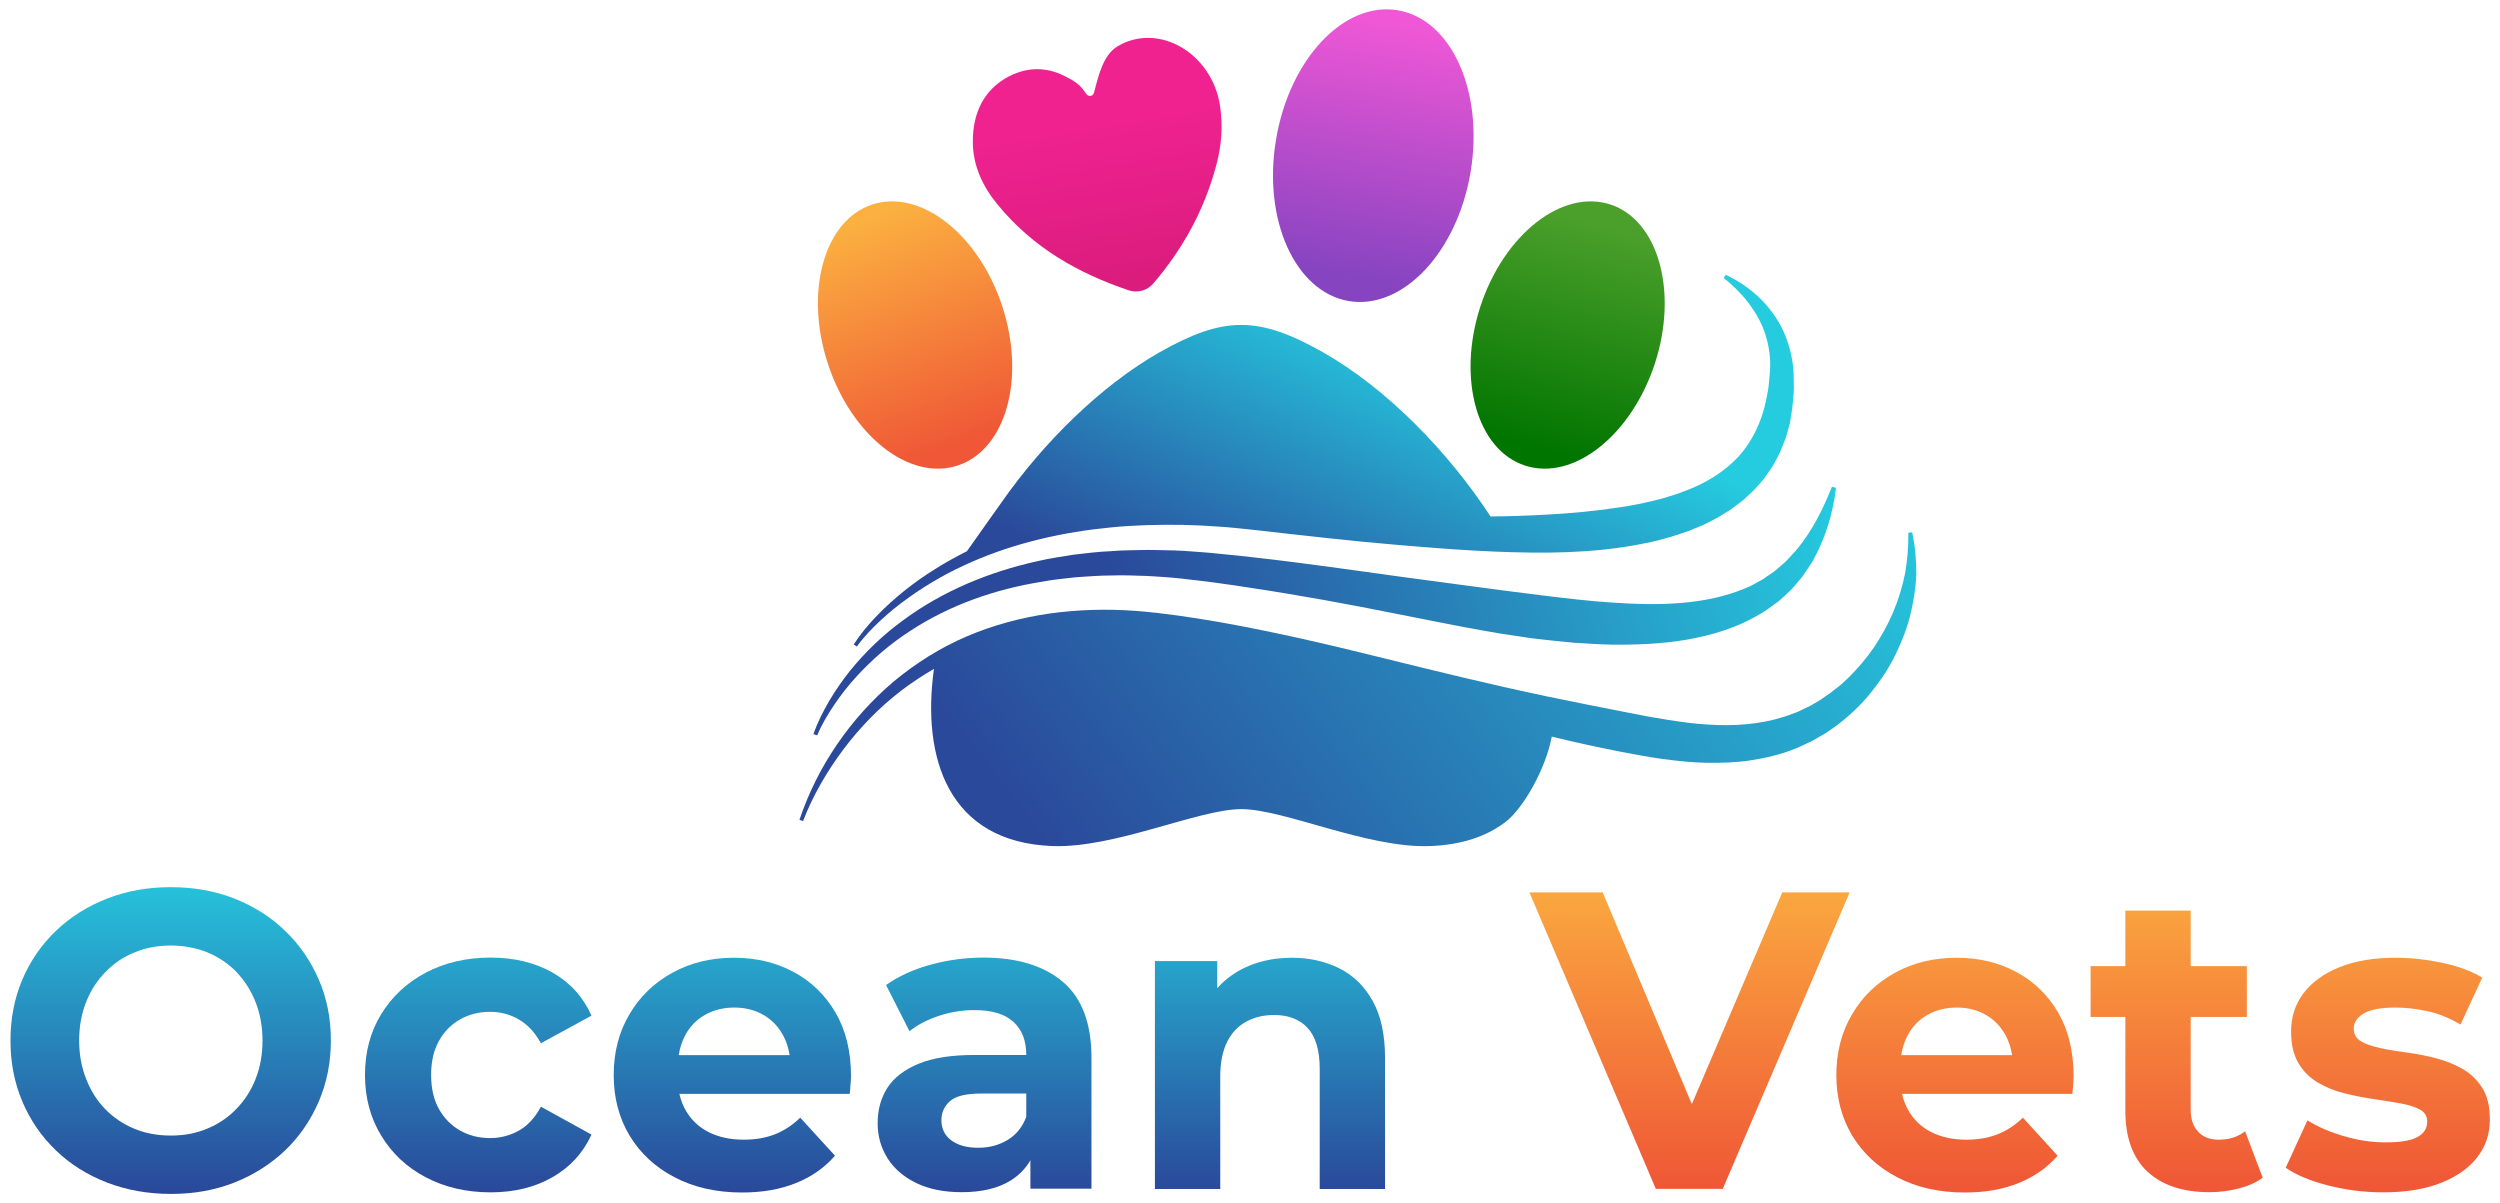 <svg xmlns="http://www.w3.org/2000/svg" xmlns:xlink="http://www.w3.org/1999/xlink" id="Layer_1" x="0px" y="0px" viewBox="0 0 1576.1 758.6" style="enable-background:new 0 0 1576.1 758.6;" xml:space="preserve"><style type="text/css">	.st0{fill:url(#SVGID_1_);}	.st1{fill:url(#SVGID_00000154384630065023297440000016723972067609479866_);}	.st2{fill:url(#SVGID_00000124860709624291160480000009281857670051120023_);}	.st3{fill:url(#SVGID_00000111169932245737049250000016405848160660243128_);}	.st4{fill:url(#SVGID_00000131345414282127494600000011489978612989893566_);}	.st5{fill:url(#SVGID_00000088849463190030572130000001900980474506884021_);}	.st6{fill:url(#SVGID_00000060005181612815420840000014945553335966613152_);}	.st7{fill:url(#SVGID_00000094578041552564784040000006676449931389205668_);}	.st8{fill:url(#SVGID_00000023995613198568452040000010879649928013663919_);}	.st9{fill:url(#SVGID_00000165193705803495493100000000095803604831086489_);}	.st10{fill-rule:evenodd;clip-rule:evenodd;fill:url(#SVGID_00000157276942571320533900000005759441486523217307_);}	.st11{fill-rule:evenodd;clip-rule:evenodd;fill:url(#SVGID_00000181085251671664936200000007084630194070223261_);}	.st12{fill-rule:evenodd;clip-rule:evenodd;fill:url(#SVGID_00000155139155744886218470000015677666803474999705_);}	.st13{fill:url(#SVGID_00000085973088921000390350000011436214450457811621_);}	.st14{fill:url(#SVGID_00000111192818492194776600000008573362430161973124_);}	.st15{fill:url(#SVGID_00000132790405930630608370000013012790493841463966_);}</style><g>	<g>		<linearGradient id="SVGID_1_" gradientUnits="userSpaceOnUse" x1="107.669" y1="541.532" x2="107.669" y2="750.339">			<stop offset="0" style="stop-color:#25CCE0"></stop>			<stop offset="1" style="stop-color:#2A499A"></stop>		</linearGradient>		<path class="st0" d="M107.9,752.7c-14.6,0-28.1-2.4-40.5-7.2C55,740.7,44.3,734,35.2,725.2c-9.1-8.7-16.1-19-21.1-30.7   c-5-11.8-7.5-24.6-7.5-38.5c0-13.9,2.5-26.7,7.5-38.5c5-11.7,12.1-22,21.2-30.7c9.1-8.7,19.9-15.5,32.2-20.3   c12.3-4.8,25.7-7.2,40.1-7.2c14.6,0,28,2.4,40.2,7.2c12.2,4.8,22.9,11.6,31.9,20.3c9.1,8.7,16.1,18.9,21.2,30.6   c5.1,11.7,7.7,24.5,7.7,38.6c0,13.9-2.6,26.7-7.7,38.6c-5.1,11.8-12.2,22.1-21.2,30.7c-9.1,8.6-19.7,15.4-31.9,20.2   C135.7,750.3,122.4,752.7,107.9,752.7z M107.7,715.9c8.3,0,15.9-1.4,22.8-4.3c6.9-2.8,13.1-6.9,18.3-12.3   c5.3-5.3,9.4-11.7,12.3-19c2.9-7.3,4.4-15.4,4.4-24.3c0-8.9-1.5-17-4.4-24.3c-2.9-7.3-7-13.6-12.1-19c-5.2-5.3-11.3-9.4-18.3-12.3   c-7-2.8-14.7-4.3-23-4.3c-8.3,0-15.9,1.4-22.8,4.3c-7,2.8-13.1,6.9-18.3,12.3c-5.3,5.3-9.4,11.7-12.3,19   c-2.9,7.3-4.4,15.4-4.4,24.3c0,8.7,1.5,16.8,4.4,24.2c2.9,7.4,6.9,13.8,12.1,19.1c5.2,5.3,11.3,9.4,18.3,12.3   C91.7,714.5,99.4,715.9,107.7,715.9z"></path>					<linearGradient id="SVGID_00000021093799189595423350000010609605692959927191_" gradientUnits="userSpaceOnUse" x1="301.501" y1="541.532" x2="301.501" y2="750.339">			<stop offset="0" style="stop-color:#25CCE0"></stop>			<stop offset="1" style="stop-color:#2A499A"></stop>		</linearGradient>		<path style="fill:url(#SVGID_00000021093799189595423350000010609605692959927191_);" d="M309.3,751.7c-15.3,0-28.9-3.2-40.9-9.5   c-12-6.3-21.3-15.1-28.1-26.3c-6.8-11.2-10.2-23.9-10.2-38.2c0-14.4,3.4-27.2,10.2-38.3c6.8-11.1,16.1-19.8,28.1-26.2   c12-6.3,25.6-9.5,40.9-9.5c15,0,28,3.2,39.1,9.5c11.1,6.3,19.3,15.4,24.5,27.1L341,657.7c-3.7-6.8-8.3-11.7-13.9-15   c-5.5-3.2-11.6-4.8-18.1-4.8c-7,0-13.4,1.6-19,4.8c-5.6,3.2-10.1,7.7-13.3,13.6c-3.3,5.9-4.9,13-4.9,21.4c0,8.4,1.6,15.5,4.9,21.4   c3.3,5.9,7.7,10.4,13.3,13.6c5.6,3.2,12,4.8,19,4.8c6.5,0,12.5-1.6,18.1-4.7c5.5-3.1,10.2-8.1,13.9-15.1l31.9,17.6   c-5.3,11.6-13.5,20.5-24.5,26.8C337.3,748.5,324.2,751.7,309.3,751.7z"></path>					<linearGradient id="SVGID_00000008853723450874830790000011281093156487339677_" gradientUnits="userSpaceOnUse" x1="461.688" y1="541.532" x2="461.688" y2="750.339">			<stop offset="0" style="stop-color:#25CCE0"></stop>			<stop offset="1" style="stop-color:#2A499A"></stop>		</linearGradient>		<path style="fill:url(#SVGID_00000008853723450874830790000011281093156487339677_);" d="M526.7,638.3   c-6.5-11.1-15.4-19.7-26.5-25.6c-11.2-6-23.7-8.9-37.6-8.9c-14.4,0-27.4,3.2-38.8,9.5c-11.4,6.3-20.5,15-27,26.2   c-6.6,11.1-9.9,23.9-9.9,38.3c0,14.2,3.3,26.9,10,38.1c6.7,11.1,16.1,19.9,28.4,26.3c12.2,6.4,26.4,9.6,42.6,9.6   c12.8,0,24.2-2,34-6c9.9-4,18-9.7,24.5-17.2l-21.9-24c-4.7,4.6-10,8.1-15.7,10.4c-5.7,2.3-12.4,3.5-19.9,3.5   c-8.4,0-15.8-1.6-22-4.7c-6.2-3.1-11.1-7.7-14.5-13.6c-1.9-3.2-3.2-6.8-4.1-10.6h107.4c0.2-1.8,0.4-3.7,0.5-5.7   c0.2-2,0.3-3.9,0.3-5.5C536.5,662.7,533.2,649.4,526.7,638.3z M444.3,639.9c5.4-3.1,11.6-4.7,18.6-4.7c7,0,13.2,1.6,18.5,4.7   c5.3,3.1,9.4,7.4,12.4,13c2,3.7,3.3,7.8,4,12.3h-69.9c0.7-4.5,2-8.5,3.9-12.2C434.7,647.4,438.9,643,444.3,639.9z"></path>					<linearGradient id="SVGID_00000123415353098612602880000001963245425363084214_" gradientUnits="userSpaceOnUse" x1="620.818" y1="541.532" x2="620.818" y2="750.339">			<stop offset="0" style="stop-color:#25CCE0"></stop>			<stop offset="1" style="stop-color:#2A499A"></stop>		</linearGradient>		<path style="fill:url(#SVGID_00000123415353098612602880000001963245425363084214_);" d="M670.3,619.2   c-12-10.3-28.8-15.5-50.4-15.5c-11.3,0-22.3,1.5-33.3,4.5c-10.9,3-20.2,7.3-28,12.8l14.8,29.1c5.1-4.1,11.3-7.3,18.6-9.7   c7.3-2.4,14.7-3.6,22.3-3.6c11.1,0,19.3,2.5,24.7,7.5c5.4,5,8,11.9,8,20.8h-32.7c-14.4,0-26.1,1.8-35.1,5.5   c-9,3.7-15.5,8.7-19.7,15.1c-4.1,6.4-6.2,13.9-6.2,22.4c0,8.2,2.1,15.6,6.3,22.2c4.2,6.6,10.3,11.8,18.2,15.6   c7.9,3.8,17.4,5.7,28.5,5.7c12.5,0,22.7-2.4,30.6-7.2c5.4-3.3,9.6-7.6,12.7-12.9v17.9h38.5v-82   C688.2,645.7,682.3,629.5,670.3,619.2z M635.2,718.7c-5.5,3.3-11.6,4.9-18.5,4.9c-7.2,0-12.9-1.6-17-4.7   c-4.1-3.1-6.2-7.3-6.2-12.7c0-4.8,1.8-8.8,5.4-12c3.6-3.2,10.2-4.8,19.9-4.8h28.2v14.7C644.6,710.5,640.7,715.4,635.2,718.7z"></path>					<linearGradient id="SVGID_00000000208050998274170900000003102604612191010194_" gradientUnits="userSpaceOnUse" x1="800.659" y1="541.532" x2="800.659" y2="750.339">			<stop offset="0" style="stop-color:#25CCE0"></stop>			<stop offset="1" style="stop-color:#2A499A"></stop>		</linearGradient>		<path style="fill:url(#SVGID_00000000208050998274170900000003102604612191010194_);" d="M865.6,631.4c-5.1-9.3-12.1-16.3-21-20.8   c-8.9-4.5-19-6.8-30.2-6.8c-12.1,0-23,2.6-32.5,7.7c-5.6,3.1-10.4,6.9-14.5,11.5v-17.1h-39.3v143.7h41.2v-71   c0-8.9,1.5-16.2,4.4-21.9c2.9-5.7,6.9-9.9,12.1-12.7c5.2-2.8,11-4.1,17.5-4.1c9.1,0,16.2,2.8,21.2,8.3c5,5.5,7.5,14.1,7.5,25.6   v75.8h41.2v-82.2C873.2,652.7,870.7,640.7,865.6,631.4z"></path>					<linearGradient id="SVGID_00000169548337016074675820000003132511779903583933_" gradientUnits="userSpaceOnUse" x1="1065.132" y1="541.532" x2="1065.132" y2="750.339">			<stop offset="0" style="stop-color:#FBB040"></stop>			<stop offset="0.994" style="stop-color:#EF5736"></stop>		</linearGradient>		<polygon style="fill:url(#SVGID_00000169548337016074675820000003132511779903583933_);" points="1123.6,562.6 1066.6,696.1    1010.4,562.6 964.2,562.6 1043.9,749.5 1086.1,749.5 1166.1,562.6   "></polygon>					<linearGradient id="SVGID_00000062875231014959027320000005152925276355832463_" gradientUnits="userSpaceOnUse" x1="1232.404" y1="541.532" x2="1232.404" y2="750.339">			<stop offset="0" style="stop-color:#FBB040"></stop>			<stop offset="0.994" style="stop-color:#EF5736"></stop>		</linearGradient>		<path style="fill:url(#SVGID_00000062875231014959027320000005152925276355832463_);" d="M1297.5,638.3   c-6.5-11.1-15.4-19.7-26.5-25.6c-11.2-6-23.7-8.9-37.6-8.9c-14.4,0-27.4,3.2-38.8,9.5c-11.4,6.3-20.5,15-27,26.2   c-6.6,11.1-9.9,23.9-9.9,38.3c0,14.2,3.3,26.9,10,38.1c6.7,11.1,16.1,19.9,28.4,26.3c12.2,6.4,26.4,9.6,42.6,9.6   c12.8,0,24.2-2,34-6c9.9-4,18-9.7,24.5-17.2l-21.9-24c-4.7,4.6-10,8.1-15.7,10.4c-5.7,2.3-12.4,3.5-19.9,3.5   c-8.4,0-15.8-1.6-22-4.7c-6.2-3.1-11.1-7.7-14.5-13.6c-1.9-3.2-3.2-6.8-4.1-10.6h107.4c0.2-1.8,0.4-3.7,0.5-5.7   c0.2-2,0.3-3.9,0.3-5.5C1307.2,662.7,1304,649.4,1297.5,638.3z M1215,639.9c5.4-3.1,11.6-4.7,18.6-4.7c7,0,13.2,1.6,18.5,4.7   c5.3,3.1,9.4,7.4,12.4,13c2,3.7,3.3,7.8,4,12.3h-69.9c0.7-4.5,2-8.5,3.9-12.2C1205.4,647.4,1209.6,643,1215,639.9z"></path>					<linearGradient id="SVGID_00000122712898570088161940000016113215523233326992_" gradientUnits="userSpaceOnUse" x1="1372.228" y1="541.532" x2="1372.228" y2="750.339">			<stop offset="0" style="stop-color:#FBB040"></stop>			<stop offset="0.994" style="stop-color:#EF5736"></stop>		</linearGradient>		<path style="fill:url(#SVGID_00000122712898570088161940000016113215523233326992_);" d="M1415.4,713.2   c-4.6,3.6-10.1,5.3-16.6,5.3c-5.5,0-9.8-1.6-12.9-4.9c-3.2-3.3-4.8-8-4.8-14v-58.5h35.4v-32h-35.4v-35h-41.2v35H1318v32h21.9v59   c0,17.1,4.7,30,14,38.6s22.3,12.9,39.1,12.9c6.3,0,12.4-0.8,18.3-2.3c5.9-1.5,11-3.8,15.2-6.8L1415.4,713.2z"></path>					<linearGradient id="SVGID_00000177471565262042700890000008840680244530462883_" gradientUnits="userSpaceOnUse" x1="1505.272" y1="541.532" x2="1505.272" y2="750.339">			<stop offset="0" style="stop-color:#FBB040"></stop>			<stop offset="0.994" style="stop-color:#EF5736"></stop>		</linearGradient>		<path style="fill:url(#SVGID_00000177471565262042700890000008840680244530462883_);" d="M1502.5,751.7c-12.1,0-23.8-1.5-35-4.4   c-11.2-2.9-20-6.6-26.5-11.1l13.7-29.9c6.5,4.1,14.2,7.4,23.1,10c8.9,2.6,17.6,3.9,26.3,3.9c9.5,0,16.2-1.2,20.2-3.5   c4-2.3,5.9-5.5,5.9-9.6c0-3.4-1.5-5.9-4.6-7.6c-3.1-1.7-7.2-3-12.3-3.9c-5.1-0.9-10.7-1.8-16.8-2.7c-6.1-0.9-12.2-2.1-18.3-3.6   c-6.2-1.5-11.8-3.8-16.9-6.8c-5.1-3-9.2-7.1-12.3-12.3c-3.1-5.2-4.6-11.8-4.6-20c0-9.1,2.6-17.1,7.8-24   c5.2-6.9,12.7-12.4,22.6-16.4c9.9-4,21.6-6,35.4-6c9.7,0,19.5,1.1,29.6,3.2c10,2.1,18.4,5.3,25.1,9.3l-13.7,29.6   c-6.9-4.1-13.8-6.9-20.7-8.4c-7-1.5-13.7-2.3-20.2-2.3c-9.2,0-15.8,1.2-20.1,3.7c-4.2,2.5-6.3,5.7-6.3,9.6c0,3.6,1.5,6.2,4.6,8   c3.1,1.8,7.2,3.2,12.3,4.3c5.1,1.1,10.7,2,16.8,2.8c6.1,0.8,12.2,2,18.3,3.6c6.2,1.6,11.7,3.9,16.8,6.8c5,2.9,9.1,6.9,12.3,12   c3.2,5.1,4.7,11.7,4.7,19.9c0,8.9-2.6,16.8-7.9,23.6c-5.3,6.9-12.9,12.2-22.8,16.2C1528.8,749.7,1516.8,751.7,1502.5,751.7z"></path>	</g>	<g>					<linearGradient id="SVGID_00000129201091221899381720000000203509346283368847_" gradientUnits="userSpaceOnUse" x1="687.684" y1="58.127" x2="707.794" y2="180.047">			<stop offset="0.17" style="stop-color:#EF2290"></stop>			<stop offset="0.994" style="stop-color:#DA1C7C"></stop>		</linearGradient>		<path style="fill:url(#SVGID_00000129201091221899381720000000203509346283368847_);" d="M685,59.4c0.5,0.7,1.2,1,1.9,1.1   c1.2,0.1,2.4-0.6,2.8-2c2.9-11.4,6-23.9,14.7-29.2c25.6-15.5,59.5,3.9,64.7,37.1c2,12.9,1,25.3-2.2,37.3   c-7.6,28.9-21.4,53.5-39.8,75c-3.8,4.5-10,6.2-15.6,4.3c-31.3-10.6-60.1-26.5-82.8-54.3c-9.1-11.1-15.3-24.1-15.4-39.1   c-0.1-18.9,7.3-33,22.1-41.1c7.3-3.9,15.5-5.8,23.7-4.5c4.2,0.6,8.2,2,12,3.9c2.7,1.4,5.5,2.8,7.9,4.7   C681.5,54.4,683.2,56.9,685,59.4z"></path>					<linearGradient id="SVGID_00000118364965334958014370000012718789015643022989_" gradientUnits="userSpaceOnUse" x1="1006.824" y1="140.804" x2="969.416" y2="282.763">			<stop offset="0" style="stop-color:#4BA02B"></stop>			<stop offset="1" style="stop-color:#007500"></stop>		</linearGradient>		<path style="fill-rule:evenodd;clip-rule:evenodd;fill:url(#SVGID_00000118364965334958014370000012718789015643022989_);" d="   M1015.2,128.9c-30.4-9.9-67,18.9-81.9,64.3c-14.8,45.5-2.2,90.4,28.1,100.3c30.4,10,67-18.9,81.9-64.3   C1058.1,183.7,1045.5,138.8,1015.2,128.9z"></path>					<linearGradient id="SVGID_00000113313129970515628630000008978927523221075389_" gradientUnits="userSpaceOnUse" x1="549.277" y1="137.062" x2="603.362" y2="282.147">			<stop offset="0" style="stop-color:#FBB040"></stop>			<stop offset="0.994" style="stop-color:#EF5736"></stop>		</linearGradient>		<path style="fill-rule:evenodd;clip-rule:evenodd;fill:url(#SVGID_00000113313129970515628630000008978927523221075389_);" d="   M631.9,193.2c-14.8-45.4-51.5-74.2-81.9-64.3c-30.4,9.9-43,54.8-28.1,100.3c14.8,45.4,51.4,74.3,81.8,64.3   C634.1,283.6,646.8,238.7,631.9,193.2z"></path>					<linearGradient id="SVGID_00000160190952800425168800000002260633833073159305_" gradientUnits="userSpaceOnUse" x1="852.898" y1="173.565" x2="880.058" y2="14.145">			<stop offset="0" style="stop-color:#8744C1"></stop>			<stop offset="0.994" style="stop-color:#EF57D6"></stop>		</linearGradient>		<path style="fill-rule:evenodd;clip-rule:evenodd;fill:url(#SVGID_00000160190952800425168800000002260633833073159305_);" d="   M881.3,6.5c-33.9-5.8-68.3,30.6-76.8,81.3c-8.6,50.6,12,96.2,45.8,102c33.9,5.7,68.3-30.6,76.8-81.2   C935.6,57.8,915.1,12.2,881.3,6.5z"></path>					<linearGradient id="SVGID_00000153702430719241151860000006200226937032002202_" gradientUnits="userSpaceOnUse" x1="1154.615" y1="216.679" x2="691.638" y2="573.925">			<stop offset="0" style="stop-color:#25CCE0"></stop>			<stop offset="1" style="stop-color:#2A499A"></stop>		</linearGradient>		<path style="fill:url(#SVGID_00000153702430719241151860000006200226937032002202_);" d="M1205.5,335.6l-2.4,0.3   c0.1,8.8-0.6,17.4-2.1,25.8c-1.7,8.4-4.2,16.5-7.5,24.3c-3.3,7.8-7.4,15.1-12,22c-4.7,6.9-10.1,13.2-15.9,19l-4.5,4.2   c-1.5,1.4-3.2,2.6-4.8,3.8c-0.8,0.6-1.6,1.3-2.4,1.9l-2.5,1.7c-1.7,1.1-3.2,2.4-5,3.4l-5.2,3c-1.8,0.9-3.6,1.7-5.4,2.6   c-0.9,0.4-1.8,0.9-2.7,1.3l-2.8,1c-1.9,0.7-3.7,1.5-5.6,2c-15.1,4.8-31.3,6-47.8,4.9c-8.2-0.4-16.6-1.6-25-2.9   c-8.4-1.3-16.9-2.9-25.4-4.6c-17.3-3.4-34.3-6.7-51.4-10.3c-34.2-7.2-68.3-15.5-102.6-24c-34.2-8.5-68.8-16.6-103.7-22.8   c-17.5-3-35-5.7-53.1-7.1c-18-1.3-36.2-0.8-54.1,1.7c-17.9,2.6-35.5,7.3-52.1,14.4c-16.6,7.1-32,16.8-45.9,28.3   c-27.4,23.2-48.3,53.6-59.6,87.4l2.3,0.7c6.2-16.2,15.2-31.5,25.6-45.4c10.5-13.9,22.7-26.4,36.4-36.9c6.6-5,13.4-9.5,20.5-13.6   c-7.8,55.8,8.8,109.4,75,111.7c39.3,1.3,91.9-23.3,118.8-23.3c26.9,0,79.4,24.7,118.7,23.3c20.3-0.7,36-6.2,47.7-15.1   c11.6-8.8,25.6-34,29.3-53.9c14.4,3.5,28.9,6.7,43.3,9.5c8.7,1.6,17.5,3.4,26.6,4.6c9,1.2,18.2,2.2,27.6,2.4   c9.3,0.1,18.8-0.1,28.3-1.6c9.4-1.5,18.9-3.7,27.9-7.4c2.3-0.8,4.4-2,6.6-3l3.3-1.5c1.1-0.5,2.1-1.2,3.2-1.8   c2.1-1.2,4.2-2.4,6.2-3.6l5.9-4.1c7.7-5.7,14.7-12.2,20.8-19.4c6-7.3,11.4-14.9,15.7-23.2c4.2-8.3,7.8-16.9,10.2-25.8   c2.3-8.9,3.8-18,4.2-27.1C1208.2,353.4,1207.4,344.4,1205.5,335.6z"></path>					<linearGradient id="SVGID_00000078746056869227855410000001932518941960262805_" gradientUnits="userSpaceOnUse" x1="1155.042" y1="286.417" x2="719.956" y2="422.177">			<stop offset="0" style="stop-color:#25CCE0"></stop>			<stop offset="1" style="stop-color:#2A499A"></stop>		</linearGradient>		<path style="fill:url(#SVGID_00000078746056869227855410000001932518941960262805_);" d="M512.8,462.8c2.6-7.4,6.1-14.2,9.9-20.8   c3.9-6.6,8.3-13,13.1-19c9.7-12,21-22.8,33.5-31.9c25-18.5,54.4-30.6,84.7-37.3c7.6-1.8,15.3-2.9,22.9-4.1   c7.7-0.9,15.4-1.9,23.2-2.2c7.7-0.7,15.5-0.6,23.2-0.8c3.9,0,7.7,0.1,11.6,0.2c3.9,0.1,7.8,0.1,11.6,0.4c7.7,0.6,15.5,1,23,1.9   c7.6,0.7,15.2,1.5,22.8,2.4c15.2,1.7,30.3,3.7,45.4,5.7c30.2,4.2,60.3,8.4,90.2,12.3c15,2,29.9,4,44.7,5.8   c14.8,1.8,29.6,3.6,44.2,4.5c14.6,1,29.2,1.4,43.3,0.2c14.2-1.2,27.9-4,40.6-9.4c3.3-1.2,6.1-3.1,9.2-4.7c1.6-0.7,2.9-1.8,4.3-2.8   c1.4-1,2.9-1.9,4.3-2.9c1.4-1.1,2.6-2.2,4-3.4c1.3-1.2,2.7-2.2,3.9-3.5l3.6-3.9c1.2-1.3,2.5-2.6,3.5-4   c9.1-11.1,15.8-24.5,21.4-38.6l2.6,0.6c-1.8,15.3-6.2,30.6-13.9,44.7c-0.8,1.8-2.1,3.5-3.2,5.2l-3.4,5.1c-1.1,1.7-2.6,3.2-3.9,4.8   c-1.3,1.6-2.7,3.2-4.1,4.7c-1.5,1.4-3,2.8-4.5,4.2c-1.6,1.4-3,2.9-4.8,4c-3.4,2.4-6.6,5.1-10.3,7c-14.3,8.6-30.4,13.4-46.2,16.1   c-15.9,2.7-31.8,3.3-47.5,3.1c-7.9-0.2-15.6-0.7-23.4-1.2c-7.7-0.7-15.4-1.5-23.1-2.4c-3.8-0.4-7.6-1-11.4-1.6l-11.4-1.7   c-7.6-1.3-15.1-2.6-22.6-4c-30-5.7-59.6-12-89.4-17.3c-14.9-2.6-29.8-5.2-44.7-7.4c-7.4-1.2-14.9-2.3-22.4-3.3   c-7.5-1.1-14.8-1.8-22.2-2.7c-3.7-0.5-7.4-0.7-11.1-1c-3.7-0.2-7.4-0.6-11.1-0.7c-7.4-0.2-14.8-0.6-22.2-0.3   c-7.4,0-14.8,0.6-22.2,1.1c-7.3,0.8-14.7,1.5-22,2.9c-29.2,4.7-57.7,14.6-82.6,30.9c-12.5,8.1-23.9,17.8-33.9,28.8   c-5.1,5.5-9.7,11.4-13.9,17.6c-4.2,6.2-8.1,12.7-10.9,19.5L512.8,462.8z"></path>					<linearGradient id="SVGID_00000103944383322853891980000009599541464275565442_" gradientUnits="userSpaceOnUse" x1="890.706" y1="212.024" x2="802.078" y2="408.706">			<stop offset="0" style="stop-color:#25CCE0"></stop>			<stop offset="1" style="stop-color:#2A499A"></stop>		</linearGradient>		<path style="fill:url(#SVGID_00000103944383322853891980000009599541464275565442_);" d="M1130.9,242.3l-0.1-6.1   c0-2-0.3-4.2-0.5-6.3c-1.1-8.4-3.6-16.6-7.4-24.1c-4-7.4-9.1-13.9-15.1-19.4c-6-5.4-12.7-9.8-19.8-13.2l-1.3,2   c5.9,4.8,11.3,10.1,15.8,16c4.4,5.9,8,12.2,10.2,18.9c2.2,6.7,3.4,13.6,3.3,20.6c-0.1,1.8-0.1,3.4-0.3,5.2l-0.5,5.4   c-0.2,3.6-1.1,7.1-1.7,10.6c-2.8,14-8.8,26.4-17.7,36.2c-9.1,9.6-20.8,16.8-34,21.6l-4.9,1.8c-1.6,0.6-3.4,1-5.1,1.6   c-1.7,0.5-3.4,1.1-5.1,1.5l-5.3,1.3c-7,1.7-14.2,3.1-21.4,4.1c-14.5,2.2-29.4,3.6-44.4,4.4c-11.9,0.7-23.9,1.1-35.9,1.2   c-27.1-41.5-66.1-81.1-105.6-103.5c-40.7-23-62.5-23-103.1,0c-36.7,20.9-73.1,56.6-99.8,94.9c-1.4,2-14.1,19.8-21.6,30.5   c-6.9,3.5-13.7,7.2-20.3,11.4c-6.6,4.1-13,8.6-19.1,13.5c-6.1,4.9-11.9,10.1-17.3,15.7c-5.4,5.6-10.4,11.5-14.7,18.2l2,1.3   c4.4-6.1,9.7-11.6,15.3-16.8c5.6-5.2,11.5-9.9,17.7-14.3c6.2-4.4,12.6-8.5,19.2-12.2c6.6-3.8,13.4-7,20.3-10.1   c27.8-12.1,57.6-18.8,87.7-21.7c15-1.5,30.2-1.8,45.3-1.6l11.3,0.4c3.8,0.2,7.6,0.5,11.3,0.7c7.6,0.4,15.1,1.4,22.6,2.1   c30.6,3.5,61.2,7,92,9.6c30.8,2.6,61.8,4.9,93.2,4.7c15.7-0.2,31.5-1.1,47.4-3.5c4-0.7,7.9-1.2,11.9-2.1c4-0.8,7.9-1.5,11.9-2.7   l5.9-1.6c2-0.6,3.9-1.3,5.9-1.9c2-0.7,3.9-1.3,5.9-2l5.8-2.4l2.9-1.2l2.8-1.4l5.6-2.9c1.9-1,3.7-2.2,5.5-3.3   c1.8-1.1,3.7-2.2,5.4-3.6l5.2-3.9c1.7-1.3,3.2-2.9,4.9-4.4c3.3-2.8,6-6.3,8.9-9.6c1.3-1.8,2.5-3.6,3.8-5.4l1.8-2.7l1.6-2.9   c1-1.9,2.1-3.8,3-5.8l2.4-6c0.4-1,0.8-2,1.2-3l0.9-3.1l1.7-6.1l1-6.2c0.3-2.1,0.7-4.1,0.8-6.2   C1130.6,250.5,1131.1,246.3,1130.9,242.3z"></path>	</g></g></svg>